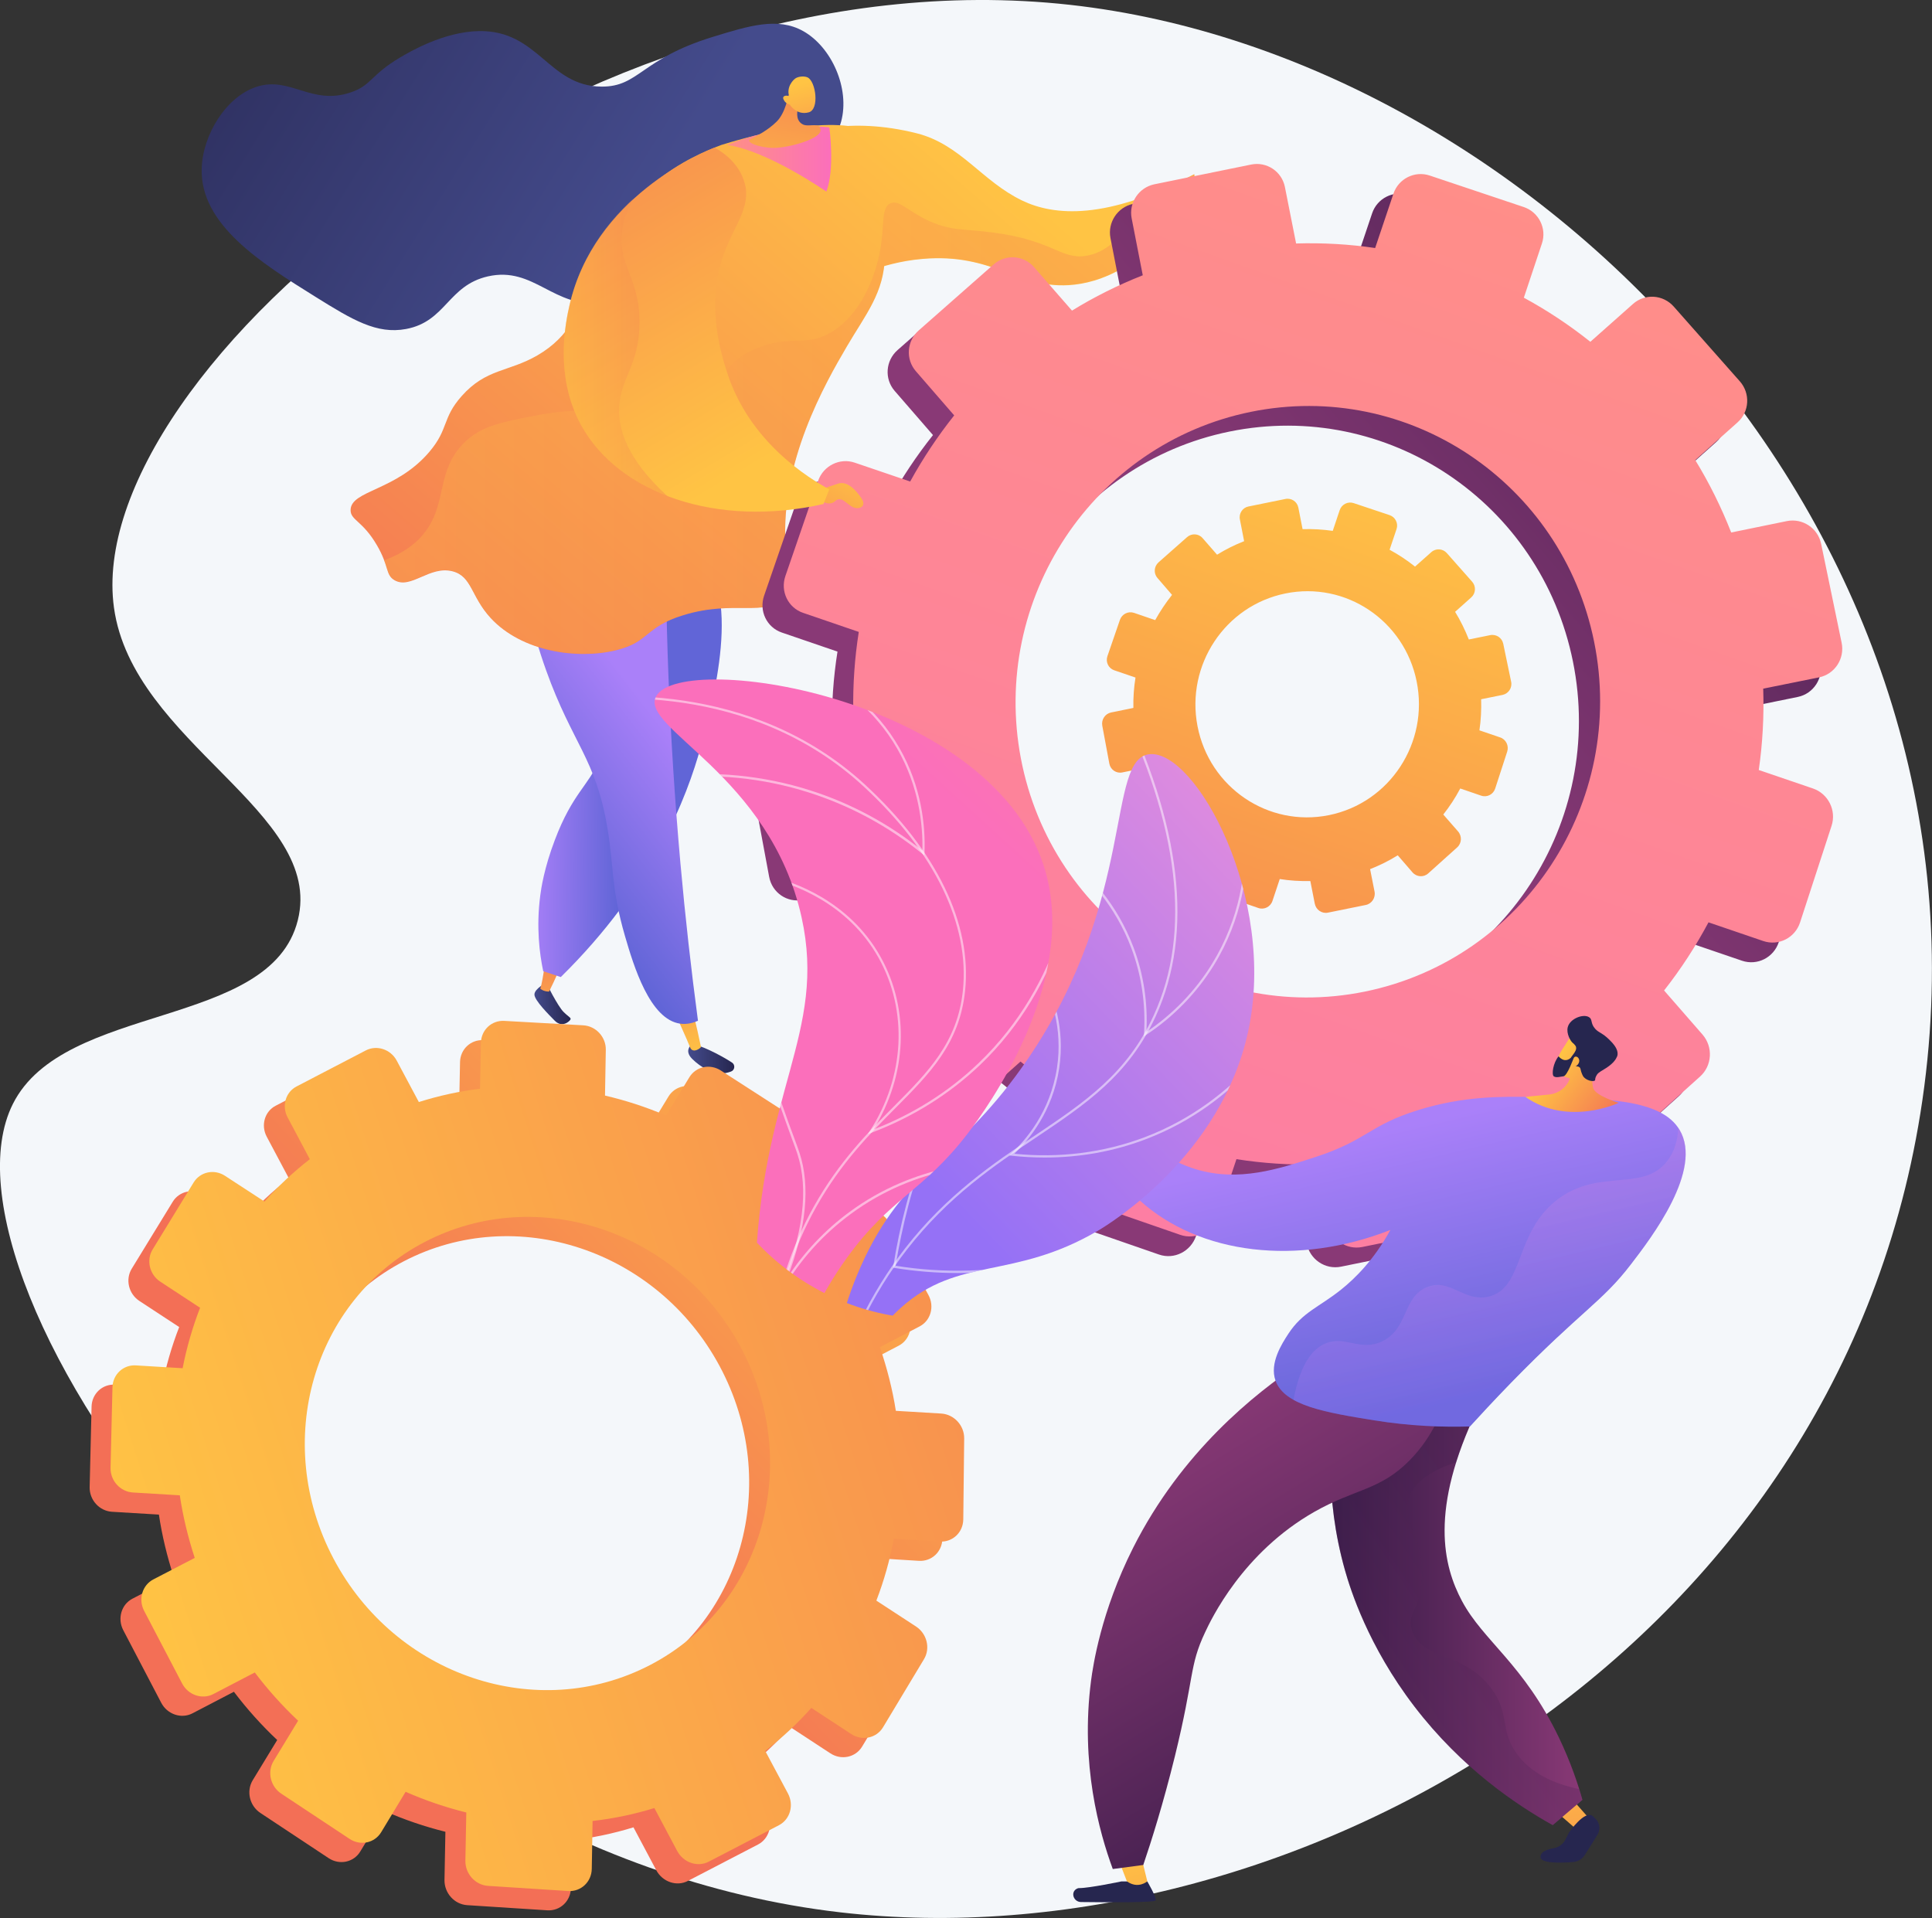 <?xml version="1.0" encoding="utf-8"?>
<!-- Generator: Adobe Illustrator 25.3.1, SVG Export Plug-In . SVG Version: 6.00 Build 0)  -->
<svg version="1.1" xmlns="http://www.w3.org/2000/svg" xmlns:xlink="http://www.w3.org/1999/xlink" x="0px" y="0px"
	 viewBox="0 0 1913.8 1900" style="enable-background:new 0 0 1913.8 1900;" xml:space="preserve">
<rect x="0" y="0" width="1913.8" height="1900" fill="#333333" stroke="none"/>
<style type="text/css">
	.st0{fill:#F4F7FA;}
	.st1{fill:url(#SVGID_1_);}
	.st2{fill:url(#SVGID_2_);}
	.st3{fill:url(#SVGID_3_);}
	.st4{fill:url(#SVGID_4_);}
	.st5{fill:url(#SVGID_5_);}
	.st6{fill:url(#SVGID_6_);}
	.st7{fill:url(#SVGID_7_);}
	.st8{fill:url(#SVGID_8_);}
	.st9{fill:url(#SVGID_9_);}
	.st10{fill:url(#SVGID_10_);}
	.st11{fill:url(#SVGID_11_);}
	.st12{fill:url(#SVGID_12_);}
	.st13{opacity:0.3;}
	.st14{fill:url(#SVGID_13_);}
	.st15{fill:url(#SVGID_14_);}
	.st16{fill:url(#SVGID_15_);}
	.st17{fill:url(#SVGID_16_);}
	.st18{fill:url(#SVGID_17_);}
	.st19{fill:url(#SVGID_18_);}
	.st20{fill:url(#SVGID_19_);}
	.st21{fill:#26264F;}
	.st22{fill:url(#SVGID_20_);}
	.st23{fill:url(#SVGID_21_);}
	.st24{fill:url(#SVGID_22_);}
	.st25{opacity:0.3;fill:url(#SVGID_23_);}
	.st26{fill:url(#SVGID_24_);}
	.st27{fill:url(#SVGID_25_);}
	.st28{fill:url(#SVGID_26_);}
	.st29{fill:url(#SVGID_27_);}
	.st30{fill:url(#SVGID_28_);}
	.st31{fill:url(#SVGID_29_);}
	.st32{opacity:0.3;fill:url(#SVGID_30_);}
	.st33{fill:url(#SVGID_31_);}
	.st34{fill:url(#SVGID_32_);}
	.st35{opacity:0.3;fill:url(#SVGID_33_);}
	.st36{clip-path:url(#SVGID_35_);}
	.st37{opacity:0.5;clip-path:url(#SVGID_38_);fill:#FFFFFF;}
	.st38{clip-path:url(#SVGID_41_);}
	.st39{opacity:0.5;fill:#FFFFFF;}
</style>
<g id="Background">
</g>
<g id="Metaphor">
	<g>
		<g>
			<path class="st0" d="M1060,4.8C571.8-49.4,80.4,368.3,112.9,602c18.6,134.1,209,202.3,182.1,309.6
				C267.9,1020,63.4,992.4,12.7,1093.7c-88.3,176.6,293.6,739.8,819.6,800.7c441.4,51.1,983.5-251.5,1070-791.6
				C1993.4,534.7,1523.9,56.3,1060,4.8z"/>
			<g>
				<linearGradient id="SVGID_1_" gradientUnits="userSpaceOnUse" x1="1216.944" y1="152.256" x2="1133.072" y2="300.476">
					<stop  offset="0" style="stop-color:#FFC444"/>
					<stop  offset="0.996" style="stop-color:#F36F56"/>
				</linearGradient>
				<path class="st1" d="M1176.4,178.9c0,0,8.7-2.9,17.4-5.8c8.7-2.9,17.4,5.8,23.1,14.5c5.8,8.7-2.9,11.6-8.7,8.7
					c-5.8-2.9-11.6-11.6-17.4-5.8C1185.1,196.2,1170.7,190.5,1176.4,178.9z"/>
				<g>
					<linearGradient id="SVGID_2_" gradientUnits="userSpaceOnUse" x1="529.408" y1="994.117" x2="565.248" y2="994.117">
						<stop  offset="0" style="stop-color:#444B8C"/>
						<stop  offset="0.996" style="stop-color:#26264F"/>
					</linearGradient>
					<path class="st2" d="M541,973.6c0,0-11.6,5.8-11.6,11.6c0,5.8,14.5,20.2,20.2,26c5.8,5.8,11.6,2.9,14.5,0
						c2.9-2.9,0-2.9-5.8-8.7C552.5,996.8,541,973.6,541,973.6z"/>
					<linearGradient id="SVGID_3_" gradientUnits="userSpaceOnUse" x1="553.738" y1="1036.936" x2="539.278" y2="918.359">
						<stop  offset="0" style="stop-color:#FFC444"/>
						<stop  offset="0.996" style="stop-color:#F36F56"/>
					</linearGradient>
					<path class="st3" d="M541,944.7c0,0-2.9,26-5.8,34.7c0,0,2.9,2.9,8.7,2.9c0,0,8.7-17.4,11.6-26L541,944.7z"/>
					<linearGradient id="SVGID_4_" gradientUnits="userSpaceOnUse" x1="681.726" y1="1048.843" x2="727.404" y2="1048.843">
						<stop  offset="0" style="stop-color:#444B8C"/>
						<stop  offset="0.996" style="stop-color:#26264F"/>
					</linearGradient>
					<path class="st4" d="M685.6,1034.4c0,0-8.7,5.8,0,14.5c8.7,8.7,20.2,14.5,28.9,14.5c3.4,0,6.8-0.9,9.6-1.9
						c3.9-1.4,4.4-6.7,1-8.9c-3.6-2.4-9-5.6-16.4-9.4C691.4,1034.4,685.6,1034.4,685.6,1034.4z"/>
					<linearGradient id="SVGID_5_" gradientUnits="userSpaceOnUse" x1="690.429" y1="1047.429" x2="649.94" y2="908.608">
						<stop  offset="0" style="stop-color:#FFC444"/>
						<stop  offset="0.996" style="stop-color:#F36F56"/>
					</linearGradient>
					<path class="st5" d="M668.2,1002.6c0,0,13.3,29.2,15.3,34.7c2.1,5.8,8.2,2.9,10.9,0c0,0-6-28.9-8.9-37.6L668.2,1002.6z"/>
					<linearGradient id="SVGID_6_" gradientUnits="userSpaceOnUse" x1="525.748" y1="752.296" x2="614.68" y2="753.742">
						<stop  offset="0" style="stop-color:#AA80F9"/>
						<stop  offset="0.996" style="stop-color:#6165D7"/>
					</linearGradient>
					<path class="st6" d="M688.5,548.5c49.3,32.5,16.6,151.5,5.8,190.9c-13.8,50.4-47.4,138.6-138.8,228.5
						c-5.8-1.9-11.6-3.9-17.4-5.8c-3.6-17.1-7.1-43.5-2.9-75.2c0.8-6.4,3.8-27,14.5-55c17.4-45.9,33.4-53.8,43.4-78.1
						c27.5-67.2-48.3-120.2-23.1-170.6C588.8,545.4,655.6,526.8,688.5,548.5z"/>
					<linearGradient id="SVGID_7_" gradientUnits="userSpaceOnUse" x1="653.168" y1="714.364" x2="515.793" y2="820.649">
						<stop  offset="0" style="stop-color:#AA80F9"/>
						<stop  offset="0.996" style="stop-color:#6165D7"/>
					</linearGradient>
					<path class="st7" d="M509.2,499.3c3.5,72.4,18.4,127.4,31.8,164.8c26.1,72.9,49.2,87.2,60.7,156.2c6.5,38.5,3.5,59.1,17.4,107
						c8.6,29.5,24.6,82.8,54.9,86.8c7,0.9,13.1-1,17.4-2.9c-6.7-50.4-12.6-102.5-17.4-156.2c-11.3-126.8-15.4-246.7-14.5-358.6
						C609.4,497.4,559.3,498.4,509.2,499.3z"/>
					<linearGradient id="SVGID_8_" gradientUnits="userSpaceOnUse" x1="995.944" y1="172.335" x2="426.78" y2="830.289">
						<stop  offset="0" style="stop-color:#FFC444"/>
						<stop  offset="0.996" style="stop-color:#F36F56"/>
					</linearGradient>
					<path class="st8" d="M824.4,126.3c20.8-3.1,50.5-2.7,83.9,5.8c43.2,11,64.2,47.2,104.1,66.5c31.7,15.3,83.6,19.8,170.6-26
						c1,7.7,1.9,15.4,2.9,23.1c-52.2,69.4-96.7,85-127.3,86.8c-51.2,3-75-31.9-144.6-26c-47.8,4.1-65.6,23-83.9,11.6
						C813.9,257.8,801.4,225.9,824.4,126.3z"/>
					<linearGradient id="SVGID_9_" gradientUnits="userSpaceOnUse" x1="633.833" y1="212.112" x2="104.579" y2="-117.588">
						<stop  offset="0" style="stop-color:#444B8C"/>
						<stop  offset="0.996" style="stop-color:#26264F"/>
					</linearGradient>
					<path class="st9" d="M396.4,56.9c-29.5,17.4-28.2,27.7-49.2,34.7c-38.6,13-59.5-16.1-92.5-5.8c-30.8,9.7-53.9,47.8-54.9,81
						c-1.8,55.8,58.9,93.7,112.8,127.3c36.4,22.7,60.6,37.3,89.7,31.8c39.5-7.4,41.4-43.1,81-52.1c45.8-10.4,65.3,32.2,112.8,26
						c36.3-4.7,38.2-31.4,95.4-78.1c79.7-65.1,129.9-57.5,141.7-101.2c8.9-32.8-9.4-73.9-37.6-89.7c-25.2-14.1-53.6-5.3-89.7,5.8
						C634.6,58.5,633.1,86,595.9,85.8c-52.9-0.4-62.4-56-121.5-55C439.3,31.4,405,51.8,396.4,56.9z"/>
					<linearGradient id="SVGID_10_" gradientUnits="userSpaceOnUse" x1="932.347" y1="117.32" x2="363.183" y2="775.274">
						<stop  offset="0" style="stop-color:#FFC444"/>
						<stop  offset="0.996" style="stop-color:#F36F56"/>
					</linearGradient>
					<path class="st10" d="M648,181.2c26.3-21.8,51.4-31.8,66.5-37.6h0c17-5.3,100.6-30.6,144.6-14.5c12,4.4,16.3,10.1,17.4,11.6
						c10.9,15.3-0.9,34.2-2.9,69.4c-1.3,22.8,3.1,25.7,2.9,43.4c-0.4,36.2-19.1,58.1-37.6,89.7c-21.9,37.3-65.9,114.7-60.7,196.7
						c1.7,26,7.2,40-2.9,52.1c-16.5,19.8-48,1.9-98.3,17.4c-38.8,11.9-33.2,26.5-66.5,34.7c-38.8,9.6-93.7,1.4-124.4-31.8
						c-19.7-21.4-18.5-41.2-37.6-46.3c-23-6.1-41.5,18.3-57.8,8.7c-9-5.3-5.1-13.8-17.4-34.7c-14.1-24.2-26.1-24.6-26-34.7
						c0.1-19.7,45.1-18.8,78.1-57.8c19.2-22.7,12.4-33.1,31.8-55c24.4-27.6,46.4-23.8,75.2-40.5C597.8,314,571.8,244.4,648,181.2z"
						/>
					<linearGradient id="SVGID_11_" gradientUnits="userSpaceOnUse" x1="720.287" y1="157.612" x2="823.4" y2="157.612">
						<stop  offset="0" style="stop-color:#FF9085"/>
						<stop  offset="1" style="stop-color:#FB6FBB"/>
					</linearGradient>
					<path class="st11" d="M720.3,143.6c0,0,54.9-23.1,101.2-17.4c0,0,5.8,40.5-2.9,63.6C818.6,189.9,760.8,149.4,720.3,143.6z"/>
					<linearGradient id="SVGID_12_" gradientUnits="userSpaceOnUse" x1="763.134" y1="220.408" x2="796.394" y2="20.853">
						<stop  offset="0" style="stop-color:#FFC444"/>
						<stop  offset="0.996" style="stop-color:#F36F56"/>
					</linearGradient>
					<path class="st12" d="M781,94.4c0,0-2.9,17.4-11.6,26c-8.7,8.7-20.2,14.5-26,17.4c-5.8,2.9,8.7,8.7,23.1,8.7
						c14.5,0,46.3-8.7,46.3-17.4c0-8.7-11.6-2.9-17.4-5.8c-12.9-6.5,0-28.9,0-28.9H781z"/>
					<g class="st13">
						<linearGradient id="SVGID_13_" gradientUnits="userSpaceOnUse" x1="347.205" y1="410.118" x2="1185.916" y2="410.118">
							<stop  offset="0" style="stop-color:#FFC444"/>
							<stop  offset="0.996" style="stop-color:#F36F56"/>
						</linearGradient>
						<path class="st14" d="M1183,172.5c-17.2,9.1-33,16.1-47.6,21.5c-21.3,43.8-42.6,56.7-59.4,59.4c-24.9,4.1-32-15.1-92.5-23.1
							c-28.8-3.8-41.4-1.3-63.6-11.6c-21.2-9.8-29-21-37.6-17.4c-11.8,5-3.7,28.8-14.5,63.6c-3,9.8-14.1,45.4-43.4,63.6
							c-24.3,15.2-37.5,3.6-69.4,14.5c-41.1,14-35.6,38.7-72.3,57.8c-44.9,23.4-68.1-5.9-156.2,11.6c-32.4,6.4-50.5,10.3-66.5,26
							c-27.6,27.1-17.2,58.1-37.6,86.8c-7.8,11-20.5,22-41.9,29.8c3.8,10.3,3.7,15.6,10.1,19.4c16.3,9.6,34.8-14.8,57.8-8.7
							c19.1,5.1,17.9,24.9,37.6,46.3c30.7,33.2,85.5,41.4,124.4,31.8c33.3-8.2,27.8-22.8,66.5-34.7c50.3-15.4,81.8,2.5,98.3-17.4
							c10.1-12.1,4.5-26.1,2.9-52.1c-5.2-81.9,38.9-159.4,60.7-196.7c16.7-28.5,33.6-49.2,36.9-79.6c10.3-2.9,22.7-5.8,38.3-7.1
							c69.6-5.9,93.4,29.1,144.6,26c30.5-1.8,75.1-17.4,127.3-86.8C1185,188,1184,180.2,1183,172.5z"/>
					</g>
					
						<linearGradient id="SVGID_14_" gradientUnits="userSpaceOnUse" x1="1995.719" y1="595.116" x2="1994.29" y2="710.234" gradientTransform="matrix(0.966 -0.26 0.26 0.966 -1293.052 27.85)">
						<stop  offset="0" style="stop-color:#FFC444"/>
						<stop  offset="0.996" style="stop-color:#F36F56"/>
					</linearGradient>
					<path class="st15" d="M782.3,103.6c0,0,6.6,11,18.8,7.7c10.9-2.9,7-30.8-1.1-34.6c-2.7-1.3-7.9-1.3-11.5,0.6
						c-2.5,1.3-9.7,8.7-6.8,18c-2.6-1-5-0.5-5.7,0.8c-0.9,1.6,1.2,4.1,1.6,4.7C779.2,102.7,781.3,103.4,782.3,103.6z"/>
				</g>
			</g>
			<linearGradient id="SVGID_15_" gradientUnits="userSpaceOnUse" x1="1950.696" y1="130.242" x2="1321.457" y2="677.521">
				<stop  offset="0" style="stop-color:#311944"/>
				<stop  offset="1" style="stop-color:#893976"/>
			</linearGradient>
			<path class="st16" d="M1100,235.8l11,56.4c-24.6,9.7-48,21.4-70.1,35l-37.7-43.2c-10.3-11.8-28.2-12.9-40-2.5l-74.1,65.3
				c-11.9,10.5-13.2,28.5-2.9,40.4l38,43.8c-16.3,20.5-30.9,42.4-43.6,65.5l-55-18.7c-14.8-5-31.1,3.1-36.2,18.1l-32.5,94.2
				c-5.2,15.1,2.6,31.4,17.5,36.5l55.2,18.9c-4.1,25.8-5.9,52.1-5.5,78.8l-57.7,11.8c-15.5,3.2-25.7,18.4-22.8,34.1l18.3,98.4
				c2.9,15.8,17.9,26,33.5,22.8l57.9-11.8c9.4,25,20.7,49,33.9,71.5l-44.5,39.6c-12,10.7-13.3,29.2-3,41.3l65,76.1
				c10.4,12.2,28.6,13.4,40.6,2.7l44.5-39.7c20.4,16.8,42.2,31.7,65.2,44.7l-19.2,56.9c-5.2,15.4,2.8,32.2,17.9,37.4l94.4,32.7
				c15.1,5.2,31.5-3.1,36.7-18.5l18.9-56.5c25.9,4.1,52.4,5.8,79.2,5.3l11.4,58.5c3.1,16,18.4,26.4,34.1,23.2l98.1-20
				c15.7-3.2,25.8-18.8,22.6-34.8l-11.5-58c25.1-9.9,49.1-21.8,71.6-35.7l38.2,44.1c10.6,12.2,28.9,13.4,40.9,2.7l74.7-67.2
				c11.9-10.7,13-29.3,2.4-41.5l-38.1-43.7c16.6-21.1,31.3-43.7,44-67.5l54.2,18.5c15.2,5.2,31.5-3.1,36.5-18.4l31.2-95.7
				c5-15.3-3.3-31.8-18.4-37l-53.7-18.3c3.8-26.4,5.3-53.3,4.4-80.6l55.4-11.3c15.5-3.2,25.5-18.5,22.3-34.2l-20.3-98
				c-3.2-15.6-18.4-25.7-33.9-22.6l-55.2,11.3c-9.9-25.2-21.8-49.2-35.6-71.7l41.9-37.4c11.8-10.5,12.8-28.7,2.3-40.6l-65.6-74.2
				c-10.5-11.8-28.5-13-40.3-2.5l-42.2,37.5c-20.7-16.5-42.7-31.1-65.9-43.7l17.9-53.7c5-14.9-3.1-31.1-18-36.1l-93.1-31.2
				c-14.9-5-31,3.1-36,18l-18.1,53.8c-25.6-3.8-51.8-5.3-78.3-4.5l-11.1-56c-3.1-15.4-18-25.3-33.4-22.2l-96.1,19.6
				C1107,205.3,1097,220.4,1100,235.8z M990.3,770.9C960,612.7,1062,459.3,1218,427.5c155.9-31.8,308.1,69.7,340.1,227.7
				c32.2,158.9-69.4,314.4-227.1,346.6C1173.3,1033.9,1020.7,930.2,990.3,770.9z"/>
			<linearGradient id="SVGID_16_" gradientUnits="userSpaceOnUse" x1="1000.501" y1="1002.784" x2="442.647" y2="1526.269">
				<stop  offset="0" style="stop-color:#FFC444"/>
				<stop  offset="0.996" style="stop-color:#F36F56"/>
			</linearGradient>
			<path class="st17" d="M264.2,1126l22,41.4c-16.4,12.8-31.4,26.8-44.9,42l-39.1-25.5c-10.7-7-24.6-4-31.1,6.6l-40.6,66.3
				c-6.5,10.6-3.1,24.9,7.5,31.9l39.5,25.9c-7.5,19.3-13.3,39.4-17.3,59.9l-46.3-2.8c-12.5-0.8-22.9,9-23.2,21.7l-1.9,79.7
				c-0.3,12.8,9.6,23.7,22.1,24.5l46.5,2.8c3.1,20.8,8.1,41.5,14.8,62l-41,21.3c-11,5.7-15.1,19.7-9.1,31.2l37.6,71.9
				c6,11.5,19.9,16.2,30.9,10.5l41.1-21.4c13.1,17.3,27.5,33.3,42.9,47.8l-24.3,39.9c-6.5,10.8-3.1,25.3,7.7,32.4l67.5,44.7
				c10.8,7.2,24.9,4.2,31.4-6.6l24.2-40c19.5,8.6,39.6,15.4,60.1,20.5l-0.9,47.8c-0.2,12.9,9.8,24.1,22.5,24.9l79.3,5.1
				c12.7,0.8,23.2-9,23.4-22l0.8-47.4c20.6-2.3,41.1-6.6,61.2-12.8l22.6,42.5c6.2,11.6,20.2,16.4,31.3,10.6l69.5-36.1
				c11.1-5.8,15.1-19.9,8.9-31.5l-22.5-42.1c16.7-12.9,32-27.2,45.7-42.6l39.4,25.8c10.9,7.2,25.1,4.2,31.6-6.6l40.6-67.5
				c6.5-10.8,2.9-25.3-8-32.4l-39.2-25.6c7.6-19.8,13.4-40.3,17.3-61.3l45.5,2.8c12.7,0.8,23.1-9,23.3-21.9l0.9-80.3
				c0.1-12.8-10-23.8-22.7-24.6l-45-2.7c-3.3-21.2-8.7-42.3-15.8-63.1l39.3-20.5c11-5.7,15-19.7,8.8-31.1l-38.7-71.4
				c-6.2-11.4-20.1-16-31.1-10.3l-39.2,20.4c-13.5-17.4-28.2-33.4-44.1-47.9l22.9-37.8c6.5-10.6,2.9-24.9-7.9-31.9l-67.5-43.5
				c-10.8-7-24.7-4-31.2,6.6l-23.1,38c-19.6-8.4-39.9-15-60.5-19.8l0.8-45.4c0.2-12.6-9.8-23.5-22.3-24.2l-78.3-4.4
				c-12.5-0.7-22.8,9-23.1,21.6l-0.9,45.6c-20.4,2.5-40.7,6.9-60.6,13.2l-21.9-41c-6-11.3-19.8-15.8-30.7-10.1l-68.4,35.6
				C262.2,1100.9,258.2,1114.7,264.2,1126z M309.6,1563c-61-115.7-20.4-255.9,90.5-313.6c110.9-57.7,250.8-11.4,312.7,103.8
				c62.2,115.8,22.2,257.2-89.5,315.3C511.4,1726.7,370.9,1679.3,309.6,1563z"/>
			
				<linearGradient id="SVGID_17_" gradientUnits="userSpaceOnUse" x1="1488.898" y1="1533.692" x2="1237.845" y2="2992.933" gradientTransform="matrix(-0.462 -0.887 0.887 -0.462 -558.945 3604.986)">
				<stop  offset="0" style="stop-color:#FFC444"/>
				<stop  offset="0.996" style="stop-color:#F36F56"/>
			</linearGradient>
			<path class="st18" d="M284.9,1106.9l22,41.4c-16.4,12.8-31.4,26.8-44.9,42l-39.1-25.5c-10.7-7-24.6-4-31.1,6.6l-40.6,66.3
				c-6.5,10.6-3.1,24.9,7.5,31.9l39.5,25.9c-7.5,19.3-13.3,39.4-17.3,59.9l-46.3-2.8c-12.5-0.8-22.9,9-23.2,21.7l-1.9,79.7
				c-0.3,12.8,9.6,23.7,22.1,24.5l46.5,2.8c3.1,20.8,8.1,41.5,14.8,62l-41,21.3c-11,5.7-15.1,19.7-9.1,31.2l37.6,71.9
				c6,11.5,19.9,16.2,30.9,10.5l41.1-21.4c13.1,17.3,27.5,33.3,42.9,47.8l-24.3,39.9c-6.5,10.8-3.1,25.3,7.7,32.4l67.5,44.7
				c10.8,7.2,24.9,4.2,31.4-6.6l24.2-40c19.5,8.6,39.6,15.4,60.1,20.5l-0.9,47.8c-0.2,12.9,9.8,24.1,22.5,24.9l79.3,5.1
				c12.7,0.8,23.2-9,23.4-22l0.8-47.4c20.6-2.3,41.1-6.6,61.2-12.8l22.6,42.5c6.2,11.6,20.2,16.4,31.3,10.6l69.5-36.1
				c11.1-5.8,15.1-19.9,8.9-31.5l-22.5-42.1c16.7-12.9,32-27.2,45.7-42.6l39.4,25.8c10.9,7.2,25.1,4.2,31.6-6.6l40.6-67.5
				c6.5-10.8,2.9-25.3-8-32.4l-39.2-25.6c7.6-19.8,13.4-40.3,17.3-61.3l45.5,2.8c12.7,0.8,23.1-9,23.3-21.9l0.9-80.3
				c0.1-12.8-10-23.8-22.7-24.6l-45-2.7c-3.3-21.2-8.7-42.3-15.8-63.1l39.3-20.5c11-5.7,15-19.7,8.8-31.1l-38.7-71.4
				c-6.2-11.4-20.1-16-31.1-10.3l-39.2,20.4c-13.5-17.4-28.2-33.4-44.1-47.9l22.9-37.8c6.5-10.6,2.9-24.9-7.9-31.9l-67.5-43.5
				c-10.8-7-24.7-4-31.2,6.6l-23.1,38c-19.6-8.4-39.9-15-60.5-19.8l0.8-45.4c0.2-12.6-9.8-23.5-22.3-24.2l-78.3-4.4
				c-12.5-0.7-22.8,9-23.1,21.6l-0.9,45.6c-20.4,2.5-40.7,6.9-60.6,13.2l-21.9-41c-6-11.3-19.8-15.8-30.7-10.1l-68.4,35.6
				C282.9,1081.8,278.9,1095.6,284.9,1106.9z M330.3,1543.9c-61-115.7-20.4-255.9,90.5-313.6c110.9-57.7,250.8-11.4,312.7,103.8
				c62.2,115.8,22.2,257.2-89.5,315.3C532.1,1707.6,391.6,1660.2,330.3,1543.9z"/>
			
				<linearGradient id="SVGID_18_" gradientUnits="userSpaceOnUse" x1="2230.658" y1="2798.45" x2="1502.919" y2="2357.557" gradientTransform="matrix(-0.2 -0.98 0.98 -0.2 -912.4 3195.107)">
				<stop  offset="0" style="stop-color:#FFC444"/>
				<stop  offset="0.996" style="stop-color:#F36F56"/>
			</linearGradient>
			<path class="st19" d="M1228.2,514.5l4.2,21.6c-9.4,3.7-18.4,8.2-26.8,13.4l-14.4-16.5c-3.9-4.5-10.8-4.9-15.3-0.9l-28.3,25
				c-4.5,4-5,10.9-1.1,15.4l14.5,16.8c-6.2,7.8-11.8,16.2-16.7,25l-21-7.2c-5.7-1.9-11.9,1.2-13.9,6.9l-12.4,36c-2,5.8,1,12,6.7,14
				l21.1,7.2c-1.6,9.9-2.3,19.9-2.1,30.1l-22.1,4.5c-5.9,1.2-9.8,7.1-8.7,13.1l7,37.6c1.1,6,6.9,9.9,12.8,8.7l22.1-4.5
				c3.6,9.6,7.9,18.7,13,27.3l-17,15.1c-4.6,4.1-5.1,11.2-1.1,15.8l24.8,29.1c4,4.7,10.9,5.1,15.5,1l17-15.2
				c7.8,6.4,16.2,12.1,24.9,17.1l-7.3,21.8c-2,5.9,1.1,12.3,6.8,14.3l36.1,12.5c5.8,2,12.1-1.2,14-7.1l7.2-21.6
				c9.9,1.6,20,2.2,30.3,2l4.4,22.4c1.2,6.1,7,10.1,13,8.9l37.5-7.6c6-1.2,9.9-7.2,8.7-13.3l-4.4-22.2c9.6-3.8,18.8-8.3,27.4-13.7
				l14.6,16.9c4.1,4.7,11.1,5.1,15.6,1l28.6-25.7c4.6-4.1,5-11.2,0.9-15.9l-14.6-16.7c6.4-8.1,12-16.7,16.8-25.8l20.7,7.1
				c5.8,2,12-1.2,13.9-7l11.9-36.6c1.9-5.8-1.2-12.2-7-14.1l-20.5-7c1.5-10.1,2-20.4,1.7-30.8l21.2-4.3c5.9-1.2,9.8-7.1,8.5-13.1
				l-7.8-37.5c-1.2-6-7-9.8-13-8.6l-21.1,4.3c-3.8-9.6-8.3-18.8-13.6-27.4l16-14.3c4.5-4,4.9-11,0.9-15.5l-25.1-28.4
				c-4-4.5-10.9-5-15.4-0.9l-16.1,14.3c-7.9-6.3-16.3-11.9-25.2-16.7l6.9-20.5c1.9-5.7-1.2-11.9-6.9-13.8l-35.6-11.9
				c-5.7-1.9-11.8,1.2-13.8,6.9l-6.9,20.6c-9.8-1.4-19.8-2-29.9-1.7l-4.2-21.4c-1.2-5.9-6.9-9.7-12.8-8.5l-36.8,7.5
				C1230.9,502.9,1227,508.7,1228.2,514.5z M1186.2,719.2c-11.6-60.5,27.4-119.2,87.1-131.3c59.6-12.2,117.8,26.7,130,87.1
				c12.3,60.8-26.5,120.2-86.8,132.5C1256.2,819.7,1197.9,780.1,1186.2,719.2z"/>
			
				<linearGradient id="SVGID_19_" gradientUnits="userSpaceOnUse" x1="2595.626" y1="3020.116" x2="692.479" y2="1867.116" gradientTransform="matrix(-0.2 -0.98 0.98 -0.2 -912.4 3195.107)">
				<stop  offset="0" style="stop-color:#FF9085"/>
				<stop  offset="1" style="stop-color:#FB6FBB"/>
			</linearGradient>
			<path class="st20" d="M1121,216.3l11,56.4c-24.6,9.7-48,21.4-70.1,35l-37.7-43.2c-10.3-11.8-28.2-12.9-40-2.5l-74.1,65.3
				c-11.9,10.5-13.2,28.5-2.9,40.4l38,43.8c-16.3,20.5-30.9,42.4-43.6,65.5l-55-18.7c-14.8-5-31.1,3.1-36.2,18.1L778,570.6
				c-5.2,15.1,2.6,31.4,17.5,36.5l55.2,18.9c-4.1,25.8-5.9,52.1-5.5,78.8l-57.7,11.8c-15.5,3.2-25.7,18.4-22.8,34.1l18.3,98.4
				c2.9,15.8,17.9,26,33.5,22.8l57.9-11.8c9.4,25,20.7,49,33.9,71.5l-44.5,39.6c-12,10.7-13.3,29.2-3,41.3l65,76.1
				c10.4,12.2,28.6,13.4,40.6,2.7l44.5-39.7c20.4,16.8,42.2,31.7,65.2,44.7l-19.2,56.9c-5.2,15.4,2.8,32.2,17.9,37.4l94.4,32.7
				c15.1,5.2,31.5-3.1,36.7-18.5l18.9-56.5c25.9,4.1,52.4,5.8,79.2,5.3l11.4,58.5c3.1,16,18.4,26.4,34.1,23.2l98.1-20
				c15.7-3.2,25.8-18.8,22.6-34.8l-11.5-58c25.1-9.9,49.1-21.8,71.6-35.7l38.2,44.1c10.6,12.2,28.9,13.4,40.9,2.7l74.7-67.2
				c11.9-10.7,13-29.3,2.4-41.5l-38.1-43.7c16.6-21.1,31.3-43.7,44-67.5l54.2,18.5c15.2,5.2,31.5-3.1,36.5-18.4l31.2-95.7
				c5-15.3-3.3-31.8-18.4-37l-53.7-18.3c3.8-26.4,5.3-53.3,4.4-80.6L1802,671c15.5-3.2,25.5-18.5,22.3-34.2l-20.3-98
				c-3.2-15.6-18.4-25.7-33.9-22.6l-55.2,11.3c-9.9-25.2-21.8-49.2-35.6-71.7l41.9-37.4c11.8-10.5,12.8-28.7,2.3-40.6l-65.6-74.2
				c-10.5-11.8-28.5-13-40.3-2.5l-42.2,37.5c-20.7-16.5-42.7-31.1-65.9-43.7l17.9-53.7c5-14.9-3.1-31.1-18-36.1l-93.1-31.2
				c-14.9-5-31,3.1-36,18l-18.1,53.8c-25.6-3.8-51.8-5.3-78.3-4.5l-11.1-56c-3.1-15.4-18-25.3-33.4-22.2l-96.1,19.6
				C1128,185.9,1118,200.9,1121,216.3z M1011.3,751.5C981.1,593.2,1083.1,439.8,1239,408c155.9-31.8,308.1,69.7,340.1,227.7
				c32.2,158.9-69.4,314.4-227.1,346.6C1194.4,1014.4,1041.8,910.7,1011.3,751.5z"/>
			<g>
				<path class="st21" d="M1066.5,1871.1c-6.3,3.5-3.1,13,4.3,13.1c24.5,0.3,73.3,0.7,74-1.6c1-3-8.3-18.8-8.3-18.8h-25.8
					c0,0-31.5,6.6-41.5,6.6C1068.3,1870.3,1067.4,1870.6,1066.5,1871.1z"/>
				<linearGradient id="SVGID_20_" gradientUnits="userSpaceOnUse" x1="1114.243" y1="1822.329" x2="1190.371" y2="2111.985">
					<stop  offset="0" style="stop-color:#FFC444"/>
					<stop  offset="0.996" style="stop-color:#F36F56"/>
				</linearGradient>
				<path class="st22" d="M1130.5,1839.3l6,24.4c0,0-9.1,8-20.2,0l-8.9-22.9L1130.5,1839.3z"/>
				<linearGradient id="SVGID_21_" gradientUnits="userSpaceOnUse" x1="1533.549" y1="1712.127" x2="1609.677" y2="2001.784">
					<stop  offset="0" style="stop-color:#FFC444"/>
					<stop  offset="0.996" style="stop-color:#F36F56"/>
				</linearGradient>
				<path class="st23" d="M1553.4,1777.9l20.5,23.2c0,0-3.6,13.5-13.3,10.2l-23.3-20.3L1553.4,1777.9z"/>
				<path class="st21" d="M1554.3,1815.2l-3.8,7.4c-2.2,4.3-6.5,7.4-11.5,8.3c-6,1-13.2,3.4-13,8.8c0.3,6.5,20.7,5.8,32.2,4.9
					c4.9-0.4,9.2-3,11.7-7l12.4-19.8c2.8-4.5,2.8-10.4-0.5-14.6c-1-1.3-2.4-2.7-4-4.1C1569.9,1792.5,1554.3,1815.2,1554.3,1815.2z"
					/>
				<linearGradient id="SVGID_22_" gradientUnits="userSpaceOnUse" x1="1318.007" y1="1595.105" x2="1567.493" y2="1595.105">
					<stop  offset="0" style="stop-color:#311944"/>
					<stop  offset="1" style="stop-color:#893976"/>
				</linearGradient>
				<path class="st24" d="M1463.6,1395.8c-48,100-33.8,155.6-15.4,190.2c21.1,39.6,61.1,62.5,96.1,135.4
					c12.1,25.3,19.2,47.2,23.2,61.6c-9.8,8.3-19.6,16.7-29.4,25c-35.3-19.7-89.9-56-137-117.5c-46-60.1-63.4-116.1-68.7-134.7
					c-20.9-73.9-14.8-137.1-8.1-173.5C1372.3,1386,1415.6,1392.1,1463.6,1395.8z"/>
				<linearGradient id="SVGID_23_" gradientUnits="userSpaceOnUse" x1="1566.903" y1="1504.619" x2="1202.975" y2="1747.238">
					<stop  offset="0" style="stop-color:#311944"/>
					<stop  offset="1" style="stop-color:#893976"/>
				</linearGradient>
				<path class="st25" d="M1502.6,1737.5c-17.4-23.8-6.5-39.7-25.4-65c-27.6-37-69.6-28.1-78.6-57.6c-5.1-16.8,8.3-20.8,9.9-51.4
					c2.2-40.8-20.4-56-13-79.2c3.6-11.4,14.6-25.1,46.9-35.7c5-16.1,11.9-33.6,21.2-52.8c-48-3.8-91.3-9.8-139.4-13.6
					c-6.6,36.4-12.8,99.6,8.1,173.5c5.3,18.6,22.6,74.6,68.7,134.7c47.1,61.5,101.6,97.9,137,117.5c9.8-8.3,19.6-16.7,29.4-25
					c-0.9-3.2-1.9-6.8-3.1-10.6C1539.1,1767.1,1516.7,1756.7,1502.6,1737.5z"/>
				<linearGradient id="SVGID_24_" gradientUnits="userSpaceOnUse" x1="1414.737" y1="1853.305" x2="1147.36" y2="1415.104">
					<stop  offset="0" style="stop-color:#311944"/>
					<stop  offset="1" style="stop-color:#893976"/>
				</linearGradient>
				<path class="st26" d="M1287.8,1350.6c-44.8,29.8-117.4,87.6-165.3,182.6c-32,63.5-39.8,117.3-41.7,131.5
					c-10.8,83.1,8.1,150.3,21.5,186.8c10.1-1.3,20.2-2.7,30.2-4c8-23.5,19.8-60.9,31.3-107.6c19.6-79.8,14-89,29.9-122.8
					c5.9-12.6,37.1-79,108.4-119.5c40.5-23,64.8-21.1,94.2-50.9c23.5-23.8,33.7-51.2,38.7-70.6
					C1385.9,1367.6,1336.8,1359.1,1287.8,1350.6z"/>
				<linearGradient id="SVGID_25_" gradientUnits="userSpaceOnUse" x1="1050.515" y1="1072.893" x2="1098.638" y2="1072.893">
					<stop  offset="0" style="stop-color:#FFC444"/>
					<stop  offset="0.996" style="stop-color:#F36F56"/>
				</linearGradient>
				<path class="st27" d="M1098.6,1093.9l-46.1-53.5c0,0-6,21.3,2.5,29.4c8.5,8.1,22.8,13.5,26.5,19.2c3.7,5.7,10.5,16.4,10.5,16.4
					L1098.6,1093.9z"/>
				<linearGradient id="SVGID_26_" gradientUnits="userSpaceOnUse" x1="1373.362" y1="1119.455" x2="1437.73" y2="1394.259">
					<stop  offset="0" style="stop-color:#AA80F9"/>
					<stop  offset="0.996" style="stop-color:#6165D7"/>
				</linearGradient>
				<path class="st28" d="M1094.5,1074c-6.5,6.7-13.1,13.4-19.6,20.1c5.4,23.6,18.6,62.7,53.7,94.7c59.6,54.3,157.3,65.6,248.7,29.6
					c-16.4,29.8-35,48-48.7,59c-22,17.6-38.3,22.3-52.4,43.9c-6.3,9.7-18.9,29-12.7,46.4c8.8,24.9,50.6,31.7,97.5,39.3
					c35.9,5.8,68.2,6.9,95.1,6.1c9.3-10.2,23.2-25.3,40.6-43.2c69.8-71.6,90.3-80.1,118.9-117.5c20.2-26.3,71.7-93.6,48.1-133.2
					c-18.2-30.4-72.9-31.3-143.6-32.5c-32-0.5-69.7-1.2-115.4,13c-48.9,15.2-49.8,29.5-101.4,46.4c-36.8,12-76.2,24.9-118.3,12.3
					C1129.1,1141.8,1102.2,1090.3,1094.5,1074z"/>
				<linearGradient id="SVGID_27_" gradientUnits="userSpaceOnUse" x1="1533.797" y1="1060.173" x2="1601.88" y2="1112.782">
					<stop  offset="0" style="stop-color:#FFC444"/>
					<stop  offset="0.996" style="stop-color:#F36F56"/>
				</linearGradient>
				<path class="st29" d="M1578.1,1050.4c0,0-2.1,19.4,0,27.3c2.1,7.9,25.4,14.8,25.4,14.8s-50.1,23.8-92.5-5.9l23.2-2.3
					c11.4-1.1,20.4-9.5,22-20.2l1.1-7.9L1578.1,1050.4z"/>
				<g>
					<g>
						<linearGradient id="SVGID_28_" gradientUnits="userSpaceOnUse" x1="1551.338" y1="1037.474" x2="1619.42" y2="1090.083">
							<stop  offset="0" style="stop-color:#FFC444"/>
							<stop  offset="0.996" style="stop-color:#F36F56"/>
						</linearGradient>
						<path class="st30" d="M1560.3,1069.7c-1.8-0.9-16.1-2.6-18.1-9.9c-2.7-10,6.7-22.1,7.9-24.1c4.9-8.2,6.2-9.3,8.4-10.7l3.2-1.8
							c0,0,0.2-0.1,0.4-0.1c2-0.6,8.9-0.7,10.3-0.4c4.4,1,8.7,18.3,6.8,42.5c0.2,0.9,0.3,1.9,0.5,2.8
							C1580,1070.5,1560.2,1070.5,1560.3,1069.7z"/>
						<path class="st21" d="M1553,1017.5c-1.7,6.5,3,14.2,4.9,15.6c0.3,0.2,1.6,1.3,2.8,3c0.2,0.2,0.3,0.5,0.4,0.9
							c1.6,4.8-6.4,10.2-5,12.3c1.1,1.6,6.5-0.4,7.1,1c0.6,1.3-4,3.8-3.3,5.3c0.5,1.1,3.3,0.2,5,1.9c0.8,0.9,0.6,1.6,1.4,4.2
							c0.5,1.5,1.2,3.2,1.7,4.1c2.6,4.5,10.3,6.2,11.9,4.5c0.4-0.5,0.1-0.9,0.5-2.5c0,0,0.4-1.5,1.6-3.3c1.7-2.5,5.6-4.2,9.5-6.8
							c7.3-4.8,9.4-9,10-10.4c0.1-0.2,0.1-0.3,0.2-0.4c0.1-0.2,0.2-0.5,0.3-0.7c1.7-5.1-2.6-10.6-4.9-13.2c-0.9-1-1.9-2-3.1-3.2
							c-6.8-6.7-10.2-6.6-13.8-10.6c-5-5.5-2.4-9.4-6.2-11.6C1568.3,1004.1,1555.2,1009,1553,1017.5z"/>
						<linearGradient id="SVGID_29_" gradientUnits="userSpaceOnUse" x1="1547.53" y1="1042.401" x2="1615.614" y2="1095.011">
							<stop  offset="0" style="stop-color:#FFC444"/>
							<stop  offset="0.996" style="stop-color:#F36F56"/>
						</linearGradient>
						<path class="st31" d="M1559.1,1047.7c2-2.5,5.3,0,5.3,3.2c-0.1,3.3-3.5,6.6-6.7,5.9C1554.4,1056.1,1556.4,1051,1559.1,1047.7z
							"/>
					</g>
				</g>
				<path class="st21" d="M1543.9,1046.4c0,0,6.2,8.3,13.3,0.3l1.8,1c0,0-6.5,18.1-10.2,18.5c-3.6,0.4-7,1.7-9.6,0.1
					C1536.7,1064.6,1538.6,1052.6,1543.9,1046.4z"/>
				<linearGradient id="SVGID_30_" gradientUnits="userSpaceOnUse" x1="1438.77" y1="1104.134" x2="1503.138" y2="1378.938">
					<stop  offset="3.597120e-03" style="stop-color:#E38DDD"/>
					<stop  offset="1" style="stop-color:#9571F6"/>
				</linearGradient>
				<path class="st32" d="M1663.8,1119.2c-0.4-0.6-0.9-1.2-1.3-1.8c-0.6,12-3.8,23.8-11.4,33.3c-24,30.2-66.7,6.5-107.7,37.1
					c-43.7,32.7-33.1,88.1-68.7,96.6c-24.7,5.9-38.4-18.8-61.3-9.3c-24.2,10-18.2,41.6-44.6,53.8c-21.6,10.1-36.2-6.2-55.7,1.9
					c-11.5,4.7-24.7,18-31.8,55.9c18.4,10.3,47.9,15.1,79.6,20.2c35.9,5.8,68.2,6.9,95.1,6.1c9.3-10.2,23.2-25.3,40.6-43.2
					c69.8-71.6,90.3-80.1,118.9-117.5C1635.9,1226.1,1687.5,1158.8,1663.8,1119.2z"/>
			</g>
			<g>
				<linearGradient id="SVGID_31_" gradientUnits="userSpaceOnUse" x1="853.337" y1="458.251" x2="769.465" y2="606.472">
					<stop  offset="0" style="stop-color:#FFC444"/>
					<stop  offset="0.996" style="stop-color:#F36F56"/>
				</linearGradient>
				<path class="st33" d="M812.8,484.9c0,0,8.7-2.9,17.4-5.8c8.7-2.9,17.4,5.8,23.1,14.5c5.8,8.7-2.9,11.6-8.7,8.7
					c-5.8-2.9-11.6-11.6-17.4-5.8C821.5,502.2,807.1,496.5,812.8,484.9z"/>
				<linearGradient id="SVGID_32_" gradientUnits="userSpaceOnUse" x1="751.627" y1="458.701" x2="464.768" y2="-21.675">
					<stop  offset="0" style="stop-color:#FFC444"/>
					<stop  offset="0.996" style="stop-color:#F36F56"/>
				</linearGradient>
				<path class="st34" d="M707.8,146.2c-12.6,5.1-119.5,49.5-143.7,156.4c-3.3,14.8-15.6,69,11.6,118.6
					c37.3,68,134.9,101.9,240,78.1c1.9-4.8,3.9-9.6,5.8-14.5c-20-10.9-79.1-46.6-101.2-115.7c-5.8-18-21.7-67.8-2.9-118.6
					c10.1-27.4,27-45.9,20.2-69.4C732.6,163.7,719.3,152.5,707.8,146.2z"/>
				<linearGradient id="SVGID_33_" gradientUnits="userSpaceOnUse" x1="558.439" y1="344.193" x2="661.224" y2="344.193">
					<stop  offset="0" style="stop-color:#FFC444"/>
					<stop  offset="0.996" style="stop-color:#F36F56"/>
				</linearGradient>
				<path class="st35" d="M613.3,403.9c1.2-29.1,19.9-42.5,20.2-83.9c0.3-37.1-14.7-51.1-17.4-75.2c-1.5-13.1,0.8-29,11-47.9
					c-26.8,24.7-52.6,59.3-63.1,105.8c-3.3,14.8-15.6,69,11.6,118.6c17.3,31.5,47.6,55.7,85.5,70.2
					C620.9,454.6,612.4,425.2,613.3,403.9z"/>
			</g>
		</g>
		<g>
			<defs>
				<path id="SVGID_34_" d="M710.6,1176.2c-61-115.7-185.5-472.9,16.9-570.3c112.6-54.2,457.3,79.8,519.3,195.1
					c53.4,99.3,132.4,353-172,442.1c-23.5,6.9-34.6,30.4-50.5,38.6C912.4,1339.8,771.9,1292.4,710.6,1176.2z"/>
			</defs>
			<clipPath id="SVGID_35_">
				<use xlink:href="#SVGID_34_"  style="overflow:visible;"/>
			</clipPath>
			<g class="st36">
				<g>
					<defs>
						<path id="SVGID_36_" d="M824.4,1476.2c-7-55.2-9-137.9,28.4-221.9c42.9-96.5,98.4-106.8,165.7-205.8
							c107.9-158.9,77-297.4,120.4-301.4c45.2-4.2,126.3,141.4,97.5,274.7c-26.7,123.5-137.8,190.9-148.7,197.3
							c-84.2,49.4-137.9,25-195.3,76.4C837.3,1344.8,826,1421.8,824.4,1476.2z"/>
					</defs>
					<linearGradient id="SVGID_37_" gradientUnits="userSpaceOnUse" x1="1284.328" y1="821.401" x2="918.943" y2="1173.127">
						<stop  offset="3.597120e-03" style="stop-color:#E38DDD"/>
						<stop  offset="1" style="stop-color:#9571F6"/>
					</linearGradient>
					<use xlink:href="#SVGID_36_"  style="overflow:visible;fill:url(#SVGID_37_);"/>
					<clipPath id="SVGID_38_">
						<use xlink:href="#SVGID_36_"  style="overflow:visible;"/>
					</clipPath>
					<path class="st37" d="M801.6,1592.1c-5.5-147.8,26.5-267.4,95-355.5c41.4-53.2,87.5-84.1,128.1-111.4
						c49.2-33,91.7-61.4,118.2-119.5c37.6-82.2,25.2-187.8-36.6-314l2-1c62.1,126.8,74.5,233,36.6,315.9
						c-26.8,58.7-69.5,87.3-119,120.5c-40.5,27.2-86.4,57.9-127.6,110.9c-68.2,87.7-100,206.8-94.5,354L801.6,1592.1z"/>
					<path class="st37" d="M1133,1026.8l0.2-2.3c1.9-28.9-2.4-58.4-12.5-85.2c-16.1-42.6-43.1-70.7-62.9-86.8l1.4-1.8
						c20,16.2,47.4,44.6,63.6,87.7c10,26.4,14.4,55.4,12.8,83.9c26.2-17.6,48.6-40.8,64.9-67.3c28.3-46,33.4-91.8,32.6-122.2
						l2.3-0.1c0.7,30.7-4.4,77.1-33,123.5c-16.9,27.4-40.2,51.4-67.5,69.3L1133,1026.8z"/>
					<path class="st37" d="M1034.9,1146.7c-10.9,0-21.8-0.6-32.7-1.8l-2.5-0.3l1.8-1.7c14.1-12.9,38.8-41.1,45.5-84.9
						c6.1-40.1-6.4-72.2-14.5-87.8l2-1c8.1,15.8,20.9,48.5,14.7,89.2c-6.5,42.6-29.8,70.7-44.4,84.5c44.3,4.6,89-1.1,129.5-16.5
						c93.1-35.5,139.5-112,155.1-143.3l2,1c-15.7,31.5-62.5,108.7-156.3,144.4C1103.6,1140.6,1069.5,1146.7,1034.9,1146.7z"/>
					<path class="st37" d="M948.3,1261.1c-20.8,0-41.6-1.7-62.6-5.1l-1.1-0.2l0.2-1.1c3.3-20.6,7.6-41.2,12.9-61.3
						c11.4-43.3,27.5-85.8,47.9-126.1l2,1c-20.3,40.2-36.4,82.4-47.7,125.6c-5.2,19.7-9.4,39.8-12.7,60c48.7,7.8,97.2,6.3,144.3-4.5
						c106.7-24.5,176.1-90.9,208-128.2l1.7,1.5c-32.1,37.6-101.9,104.4-209.3,129C1004.6,1258,976.6,1261.1,948.3,1261.1z"/>
				</g>
			</g>
			<g class="st36">
				<g>
					<defs>
						<path id="SVGID_39_" d="M766.2,1451.7c-9.5-43.5-19.9-108.5-18-187.1c4.5-183,71.3-240.9,45.8-356
							c-31.3-141.5-161.7-187.8-143.9-219.1c26.3-45.9,338.3,2,385.9,175.1c30.5,110.8-58.3,233.4-77.2,258
							c-44.6,58.3-76.6,63.4-119.9,123.5C786.2,1319.1,771,1398,766.2,1451.7z"/>
					</defs>
					<linearGradient id="SVGID_40_" gradientUnits="userSpaceOnUse" x1="1291.674" y1="431.634" x2="951.86" y2="803.592">
						<stop  offset="0" style="stop-color:#FF9085"/>
						<stop  offset="1" style="stop-color:#FB6FBB"/>
					</linearGradient>
					<use xlink:href="#SVGID_39_"  style="overflow:visible;fill:url(#SVGID_40_);"/>
					<clipPath id="SVGID_41_">
						<use xlink:href="#SVGID_39_"  style="overflow:visible;"/>
					</clipPath>
					<g class="st38">
						<path class="st39" d="M767,1499.6c-19.8-120.6-6.5-223.3,39.5-305c24.8-44.1,53.7-73.2,79.2-98.8
							c33.6-33.8,62.7-63,68.1-114.4c6.9-65.6-28-137.4-98.3-202.3C742.8,675.1,594,689.8,551,696.7l-0.4-2.2
							c43.2-7,192.9-21.7,306.4,82.9c70.9,65.4,106,137.9,99,204.2c-5.5,52.2-34.8,81.7-68.7,115.8c-25.4,25.5-54.2,54.5-78.8,98.3
							c-45.7,81.3-58.9,183.5-39.2,303.6L767,1499.6z"/>
						<path class="st39" d="M915.7,847.4l-1.8-1.4c-33.6-27.3-71.5-47.8-112.6-60.9C756,770.6,707,765.7,659.5,771l-0.2-2.3
							c47.8-5.3,97.2-0.4,142.8,14.1c40.7,12.9,78.2,33.1,111.6,59.9c0.6-25.7-3.4-63.4-24.8-100.8c-45.4-79.2-133.7-95.3-151-97.7
							l0.3-2.3c17.4,2.4,106.7,18.7,152.6,98.8c22.4,39,26,78.3,25,104.3L915.7,847.4z"/>
						<path class="st39" d="M859.6,1123.5l1.9-2.9c34.7-53.4,38.1-119.2,8.9-171.6c-31.2-56-87.7-73.6-104.3-77.7l0.5-2.2
							c16.8,4.1,74.1,22,105.7,78.8c29.1,52.2,26.3,117.4-7.1,171c39.3-15.2,74.3-37.2,103.9-65.5c83.7-79.9,97.6-185.5,99.7-227.1
							l2.3,0.1c-2.1,42-16.1,148.2-100.4,228.7c-30.7,29.2-67,51.8-107.9,67.2L859.6,1123.5z"/>
						<path class="st39" d="M775,1277.9l-2-1c22.7-53.9,28.3-99,16.8-134c-1-3.2-2.6-7.3-4.9-13.6c-3.1-8.5-7.8-21.4-14.7-40.9
							c-6.8-19.4-13.4-38.9-19.8-58.2l2.2-0.7c6.3,19.2,13,38.8,19.8,58.1c6.8,19.5,11.5,32.3,14.7,40.8c2.3,6.3,3.9,10.5,4.9,13.7
							c10.8,32.9,6.8,74.4-12,123.5c16.7-25.4,37.4-47.3,61.5-65c65.4-48.2,137-51.8,173.8-49.6l-0.1,2.3
							c-36.5-2.1-107.5,1.4-172.3,49.2C815.5,1222.6,792.7,1247.9,775,1277.9z"/>
					</g>
				</g>
			</g>
		</g>
	</g>
	<g>
	</g>
	<g>
	</g>
	<g>
	</g>
	<g>
	</g>
	<g>
	</g>
	<g>
	</g>
	<g>
	</g>
	<g>
	</g>
	<g>
	</g>
	<g>
	</g>
	<g>
	</g>
	<g>
	</g>
	<g>
	</g>
	<g>
	</g>
	<g>
	</g>
</g>
</svg>
